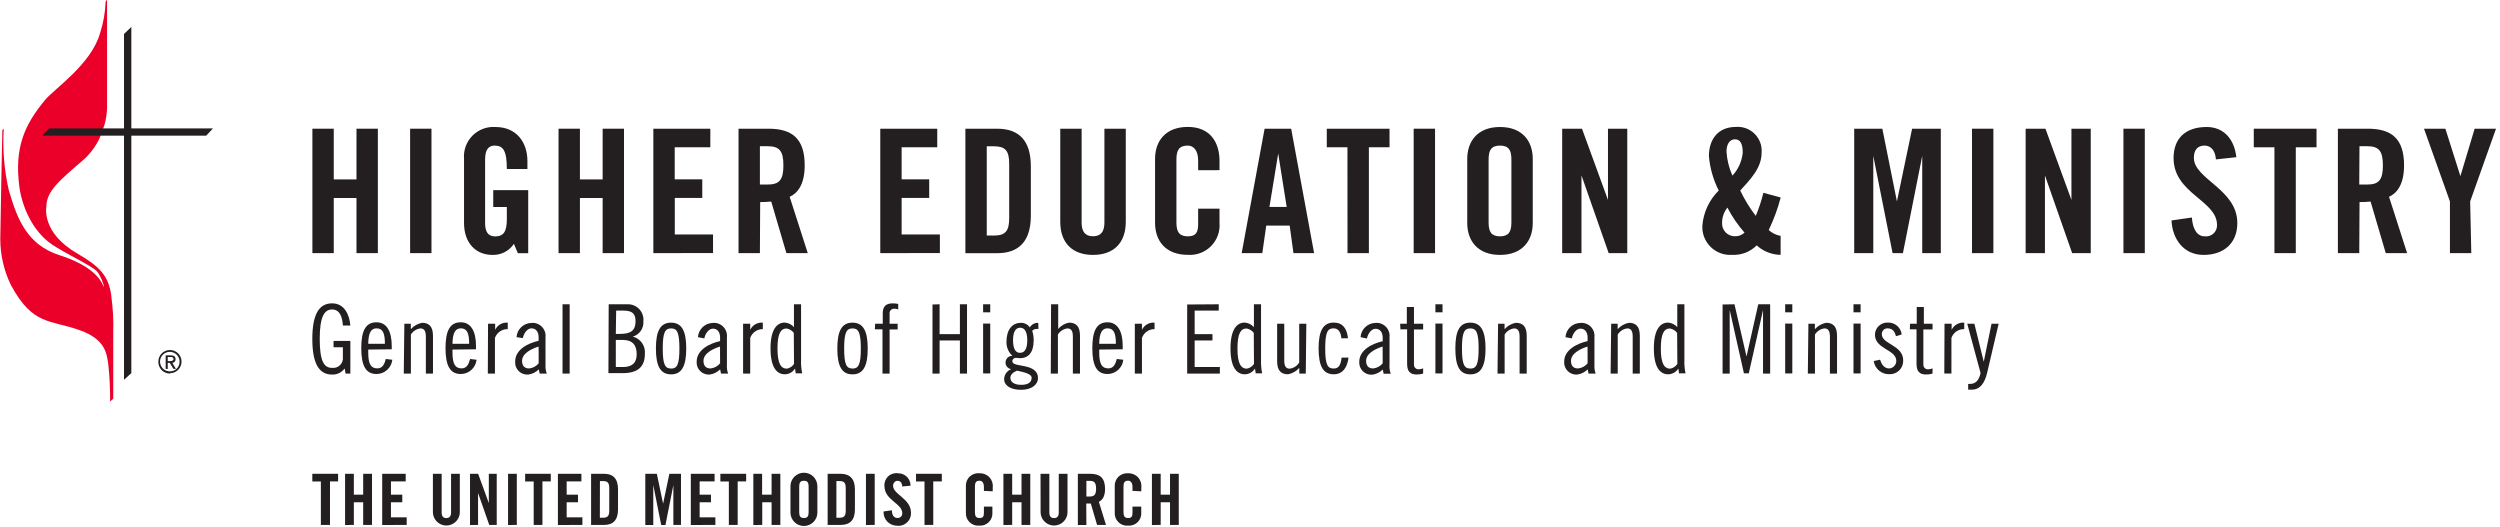 <?xml version="1.0" encoding="UTF-8"?>
<svg width="351px" height="74px" viewBox="0 0 351 74" xmlns="http://www.w3.org/2000/svg" xmlns:xlink="http://www.w3.org/1999/xlink" version="1.1">
 <!-- Generated by Pixelmator Pro 2.0.5 -->
 <path id="Path" d="M43.86 35.54 L43.86 18.07 46.86 18.07 46.86 25.19 50.05 25.19 50.05 18.07 53.05 18.07 53.05 35.54 50.05 35.54 50.05 27.8 46.86 27.8 46.86 35.54 Z" fill="#231f20" fill-opacity="1" stroke="none"/>
 <path id="Path-1" d="M57.58 35.54 L57.58 18.07 60.58 18.07 60.58 35.54 Z" fill="#231f20" fill-opacity="1" stroke="none"/>
 <path id="Path-2" d="M69.25 26.69 L74.16 26.69 74.16 35.55 72.71 35.55 72.15 34.24 C71.483 35.238 70.35 35.824 69.15 35.79 66.78 35.79 65.15 34.1 65.15 31.31 L65.15 22.31 C65.048 21.108 65.476 19.921 66.322 19.06 67.167 18.199 68.346 17.75 69.55 17.83 72.55 17.83 74.05 20.01 74.05 22.62 L74.05 23.73 71.16 23.73 C71.16 21.12 70.63 20.44 69.44 20.44 68.71 20.44 68.11 20.88 68.11 22.35 L68.11 31.35 C68.11 32.46 68.47 33.19 69.51 33.19 70.72 33.19 71.16 32.51 71.16 30.77 L71.16 29.06 69.25 29.06 Z" fill="#231f20" fill-opacity="1" stroke="none"/>
 <path id="Path-3" d="M78.42 35.54 L78.42 18.07 81.42 18.07 81.42 25.19 84.61 25.19 84.61 18.07 87.61 18.07 87.61 35.54 84.61 35.54 84.61 27.8 81.42 27.8 81.42 35.54 Z" fill="#231f20" fill-opacity="1" stroke="none"/>
 <path id="Path-4" d="M91.73 35.54 L91.73 18.07 99.73 18.07 99.73 20.68 94.73 20.68 94.73 25.18 98.6 25.18 98.6 27.79 94.74 27.79 94.74 32.92 100.11 32.92 100.11 35.53 Z" fill="#231f20" fill-opacity="1" stroke="none"/>
 <path id="Path-5" d="M106.69 35.54 L103.69 35.54 103.69 18.07 107.9 18.07 C111.26 18.07 112.98 19.5 112.98 23.22 112.98 26.03 111.89 27.17 110.87 27.63 L113.41 35.54 110.41 35.54 108.28 28.3 C107.765 28.351 107.248 28.375 106.73 28.37 Z M106.69 25.91 L107.76 25.91 C109.38 25.91 109.99 25.31 109.99 23.22 109.99 21.13 109.39 20.53 107.76 20.53 L106.69 20.53 Z" fill="#231f20" fill-opacity="1" stroke="none"/>
 <path id="Path-6" d="M123.59 35.54 L123.59 18.07 131.59 18.07 131.59 20.68 126.59 20.68 126.59 25.18 130.46 25.18 130.46 27.79 126.59 27.79 126.59 32.92 131.96 32.92 131.96 35.53 Z" fill="#231f20" fill-opacity="1" stroke="none"/>
 <path id="Path-7" d="M135.54 18.07 L139.99 18.07 C143.09 18.07 144.73 19.76 144.73 23.35 L144.73 30.27 C144.73 33.85 143.08 35.55 139.99 35.55 L135.54 35.55 Z M138.54 33.07 L139.54 33.07 C141.14 33.07 141.69 32.47 141.69 30.63 L141.69 22.98 C141.69 21.14 141.13 20.54 139.54 20.54 L138.54 20.54 Z" fill="#231f20" fill-opacity="1" stroke="none"/>
 <path id="Path-8" d="M148.86 18.07 L151.86 18.07 151.86 31.26 C151.86 32.54 152.37 33.17 153.46 33.17 154.55 33.17 155.06 32.54 155.06 31.26 L155.06 18.07 158.06 18.07 158.06 31.14 C158.06 34.14 156.32 35.79 153.46 35.79 150.6 35.79 148.86 34.14 148.86 31.14 Z" fill="#231f20" fill-opacity="1" stroke="none"/>
 <path id="Path-9" d="M168.22 23.9 L168.22 22.55 C168.22 21.07 167.54 20.44 166.77 20.44 165.56 20.44 165.17 21.07 165.17 22.38 L165.17 31.24 C165.17 32.55 165.56 33.18 166.77 33.18 167.98 33.18 168.22 32.55 168.22 31.41 L168.22 29.3 171.22 29.3 171.22 31.3 C171.317 32.51 170.88 33.702 170.025 34.563 169.169 35.424 167.981 35.868 166.77 35.78 163.62 35.78 162.17 33.78 162.17 31.3 L162.17 22.3 C162.17 19.83 163.62 17.82 166.77 17.82 169.92 17.82 171.22 20 171.22 22.61 L171.22 23.89 Z" fill="#231f20" fill-opacity="1" stroke="none"/>
 <path id="Path-10" d="M177.23 35.54 L174.33 35.54 177.55 18.07 181.28 18.07 184.5 35.54 181.6 35.54 181.07 31.67 177.78 31.67 Z M178.23 29.05 L180.65 29.05 179.46 21.55 Z" fill="#231f20" fill-opacity="1" stroke="none"/>
 <path id="Path-11" d="M189.18 20.68 L186.28 20.68 186.28 18.07 195.09 18.07 195.09 20.68 192.19 20.68 192.19 35.54 189.19 35.54 Z" fill="#231f20" fill-opacity="1" stroke="none"/>
 <path id="Path-12" d="M198.48 35.54 L198.48 18.07 201.48 18.07 201.48 35.54 Z" fill="#231f20" fill-opacity="1" stroke="none"/>
 <path id="Path-13" d="M206 22.31 C206 19.84 207.45 17.83 210.6 17.83 213.75 17.83 215.2 19.83 215.2 22.31 L215.2 31.31 C215.2 33.78 213.75 35.79 210.6 35.79 207.45 35.79 206 33.79 206 31.31 Z M209 31.24 C209 32.55 209.39 33.18 210.6 33.18 211.81 33.18 212.2 32.55 212.2 31.24 L212.2 22.38 C212.2 21.07 211.81 20.44 210.6 20.44 209.39 20.44 209 21.07 209 22.38 Z" fill="#231f20" fill-opacity="1" stroke="none"/>
 <path id="Path-14" d="M219.33 35.54 L219.33 18.07 222.11 18.07 225.76 28.07 225.76 18.07 228.47 18.07 228.47 35.54 225.86 35.54 222.04 24.63 222.04 35.54 Z" fill="#231f20" fill-opacity="1" stroke="none"/>
 <path id="Path-15" d="M250.01 27.73 C249.596 29.303 249.033 30.833 248.33 32.3 248.8 32.723 249.378 33.007 250 33.12 L250 35.78 C248.755 35.763 247.559 35.29 246.64 34.45 245.735 35.363 244.484 35.847 243.2 35.78 242.083 35.862 240.985 35.46 240.184 34.678 239.383 33.896 238.955 32.808 239.01 31.69 239.157 29.82 239.974 28.066 241.31 26.75 240.547 25.246 240.079 23.61 239.93 21.93 239.93 19.56 241.21 17.82 243.73 17.82 244.711 17.746 245.675 18.106 246.367 18.805 247.06 19.503 247.412 20.47 247.33 21.45 247.33 23.63 245.68 25.25 244.33 26.75 244.929 28.011 245.659 29.204 246.51 30.31 246.95 29.259 247.308 28.176 247.58 27.07 Z M243.55 33.17 C244.061 33.198 244.56 33.013 244.93 32.66 243.989 31.593 243.183 30.414 242.53 29.15 242.039 29.758 241.774 30.518 241.78 31.3 241.755 31.784 241.929 32.257 242.262 32.61 242.594 32.963 243.055 33.165 243.54 33.17 Z M243.24 24.65 C244.053 23.767 244.559 22.644 244.68 21.45 244.68 20.1 244.29 19.56 243.59 19.56 242.89 19.56 242.4 20.19 242.4 21.28 242.468 22.445 242.749 23.587 243.23 24.65 Z" fill="#231f20" fill-opacity="1" stroke="none"/>
 <path id="Path-16" d="M272.49 18.07 L272.49 35.54 269.88 35.54 269.88 21.89 267.17 35.54 265.72 35.54 263.01 21.89 263.01 35.54 260.33 35.54 260.33 18.07 264.28 18.07 266.33 28.28 268.46 18.07 Z" fill="#231f20" fill-opacity="1" stroke="none"/>
 <path id="Path-17" d="M276.87 35.54 L276.87 18.07 279.87 18.07 279.87 35.54 Z" fill="#231f20" fill-opacity="1" stroke="none"/>
 <path id="Path-18" d="M284.4 35.54 L284.4 18.07 287.18 18.07 290.83 28.07 290.83 18.07 293.54 18.07 293.54 35.54 290.93 35.54 287.11 24.63 287.11 35.54 Z" fill="#231f20" fill-opacity="1" stroke="none"/>
 <path id="Path-19" d="M298.13 35.54 L298.13 18.07 301.13 18.07 301.13 35.54 Z" fill="#231f20" fill-opacity="1" stroke="none"/>
 <path id="Path-20" d="M311.12 22.38 C311 20.88 310.2 20.44 309.52 20.44 308.52 20.44 308.02 21.07 308.02 22.16 308.02 25.16 314.12 26.56 314.12 31.31 314.12 34.19 312.18 35.79 309.38 35.79 306.58 35.79 305 33.56 304.88 30.95 L307.74 30.54 C307.86 32.31 308.56 33.18 309.53 33.18 309.982 33.24 310.438 33.096 310.774 32.787 311.11 32.478 311.292 32.036 311.27 31.58 311.27 28.12 305.17 27.2 305.17 22.19 305.17 19.41 306.86 17.83 309.82 17.83 312.26 17.83 313.72 19.6 313.98 22.07 Z" fill="#231f20" fill-opacity="1" stroke="none"/>
 <path id="Path-21" d="M319.33 20.68 L316.43 20.68 316.43 18.07 325.24 18.07 325.24 20.68 322.33 20.68 322.33 35.54 319.33 35.54 Z" fill="#231f20" fill-opacity="1" stroke="none"/>
 <path id="Path-22" d="M331.24 35.54 L328.24 35.54 328.24 18.07 332.45 18.07 C335.81 18.07 337.53 19.5 337.53 23.22 337.53 26.03 336.44 27.17 335.42 27.63 L337.96 35.54 334.96 35.54 332.83 28.3 C332.315 28.351 331.798 28.375 331.28 28.37 Z M331.24 25.91 L332.33 25.91 C333.95 25.91 334.56 25.31 334.56 23.22 334.56 21.13 333.95 20.53 332.33 20.53 L331.27 20.53 Z" fill="#231f20" fill-opacity="1" stroke="none"/>
 <path id="Path-23" d="M346.97 35.54 L343.97 35.54 343.97 28.28 340.33 18.07 343.33 18.07 345.44 24.73 347.44 18.07 350.44 18.07 346.81 28.28 Z" fill="#231f20" fill-opacity="1" stroke="none"/>
 <path id="Path-24" d="M48.14 45.7 C48.06 44.45 47.69 43.45 46.62 43.45 45.55 43.45 44.89 44.45 44.89 47.55 44.89 50.65 45.45 51.65 46.62 51.65 47.038 51.699 47.456 51.554 47.752 51.255 48.049 50.956 48.192 50.538 48.14 50.12 L48.14 48.76 46.83 48.76 46.83 47.87 49.19 47.87 49.19 52.45 48.52 52.45 48.39 51.73 C47.985 52.294 47.324 52.617 46.63 52.59 44.92 52.59 43.85 51.27 43.85 47.59 43.85 43.91 44.92 42.59 46.63 42.59 48.34 42.59 49.06 44.15 49.19 45.71 Z" fill="#231f20" fill-opacity="1" stroke="none"/>
 <path id="Path-25" d="M51.7 49.08 L51.7 49.45 C51.7 51.16 52.09 51.72 53 51.72 53.74 51.72 54 51.04 54.17 50.4 L55.08 50.51 C54.962 51.647 54.003 52.511 52.86 52.51 51.4 52.51 50.72 51.41 50.72 48.88 50.72 46.35 51.39 45.25 52.86 45.25 54.33 45.25 55 46.57 55 48.58 L55 49.04 Z M54.04 48.27 C54.04 46.77 53.74 46.1 52.87 46.1 52.17 46.1 51.72 46.61 51.7 48.27 Z" fill="#231f20" fill-opacity="1" stroke="none"/>
 <path id="Path-26" d="M56.77 45.45 L57.68 45.45 57.68 46.22 C58.09 45.75 58.647 45.433 59.26 45.32 60.26 45.32 60.79 45.86 60.79 47.15 L60.79 52.45 59.79 52.45 59.79 47.26 C59.79 46.45 59.55 46.11 59.02 46.11 58.469 46.18 57.98 46.496 57.69 46.97 L57.69 52.45 56.69 52.45 Z" fill="#231f20" fill-opacity="1" stroke="none"/>
 <path id="Path-27" d="M63.53 49.08 L63.53 49.45 C63.53 51.16 63.92 51.72 64.83 51.72 65.57 51.72 65.83 51.04 66 50.4 L66.91 50.51 C66.792 51.647 65.833 52.511 64.69 52.51 63.23 52.51 62.55 51.41 62.55 48.88 62.55 46.35 63.22 45.25 64.69 45.25 66.16 45.25 66.83 46.57 66.83 48.58 L66.83 49.04 Z M65.87 48.27 C65.87 46.77 65.57 46.1 64.7 46.1 64 46.1 63.55 46.61 63.53 48.27 Z" fill="#231f20" fill-opacity="1" stroke="none"/>
 <path id="Path-28" d="M68.52 45.45 L69.52 45.45 69.52 46.3 C69.845 45.631 70.55 45.233 71.29 45.3 L71.29 46.21 C70.484 46.187 69.756 46.689 69.49 47.45 L69.49 52.45 68.49 52.45 Z" fill="#231f20" fill-opacity="1" stroke="none"/>
 <path id="Path-29" d="M72.52 47.34 C72.592 46.24 73.488 45.374 74.59 45.34 75.136 45.283 75.679 45.475 76.067 45.863 76.455 46.251 76.647 46.794 76.59 47.34 L76.59 51.23 C76.561 51.645 76.622 52.061 76.77 52.45 L75.77 52.45 75.65 51.86 C75.248 52.262 74.724 52.519 74.16 52.59 73.662 52.63 73.171 52.449 72.818 52.094 72.466 51.74 72.287 51.248 72.33 50.75 72.33 49.03 74.22 48.16 75.62 47.85 L75.62 47.35 C75.62 46.58 75.23 46.1 74.62 46.1 74.01 46.1 73.52 46.84 73.41 47.47 Z M75.62 48.66 C74.73 48.93 73.3 49.57 73.3 50.66 73.3 51.32 73.6 51.73 74.3 51.73 74.82 51.673 75.298 51.415 75.63 51.01 Z" fill="#231f20" fill-opacity="1" stroke="none"/>
 <path id="Path-30" d="M78.98 42.72 L79.98 42.72 79.98 52.45 78.98 52.45 Z" fill="#231f20" fill-opacity="1" stroke="none"/>
 <path id="Path-31" d="M85.46 42.72 L88.04 42.72 C88.676 42.681 89.297 42.924 89.738 43.385 90.179 43.845 90.396 44.476 90.33 45.11 90.412 46.088 89.792 46.987 88.85 47.26 89.941 47.541 90.66 48.58 90.54 49.7 90.54 51.5 89.54 52.39 87.42 52.39 L85.42 52.39 Z M86.46 46.88 L87.05 46.88 C88.55 46.88 89.23 46.42 89.23 45.11 89.23 44.01 88.75 43.61 87.51 43.61 L86.51 43.61 Z M86.46 51.53 L87.46 51.53 C88.72 51.53 89.39 50.98 89.39 49.73 89.39 48.48 88.83 47.73 87.46 47.73 L86.46 47.73 Z" fill="#231f20" fill-opacity="1" stroke="none"/>
 <path id="Path-32" d="M94.22 45.3 C95.68 45.3 96.35 46.4 96.35 48.93 96.35 51.46 95.68 52.56 94.22 52.56 92.76 52.56 92.09 51.46 92.09 48.93 92.09 46.4 92.75 45.3 94.22 45.3 Z M94.22 51.75 C95.04 51.75 95.39 51.24 95.39 48.93 95.39 46.62 95.04 46.11 94.22 46.11 93.4 46.11 93.05 46.62 93.05 48.93 93.05 51.24 93.4 51.74 94.22 51.74 Z" fill="#231f20" fill-opacity="1" stroke="none"/>
 <path id="Path-33" d="M97.99 47.34 C98.062 46.24 98.958 45.374 100.06 45.34 100.606 45.283 101.149 45.475 101.537 45.863 101.925 46.251 102.117 46.794 102.06 47.34 L102.06 51.23 C102.028 51.644 102.086 52.06 102.23 52.45 L101.23 52.45 101.11 51.86 C100.708 52.262 100.184 52.519 99.62 52.59 99.132 52.623 98.655 52.444 98.308 52.099 97.962 51.755 97.78 51.278 97.81 50.79 97.81 49.07 99.7 48.2 101.1 47.89 L101.1 47.39 C101.1 46.62 100.71 46.14 100.1 46.14 99.49 46.14 99 46.88 98.89 47.51 Z M101.09 48.66 C100.2 48.93 98.77 49.57 98.77 50.66 98.77 51.32 99.07 51.73 99.77 51.73 100.29 51.673 100.768 51.415 101.1 51.01 Z" fill="#231f20" fill-opacity="1" stroke="none"/>
 <path id="Path-34" d="M104.33 45.45 L105.33 45.45 105.33 46.3 C105.655 45.631 106.36 45.233 107.1 45.3 L107.1 46.21 C106.305 46.2 105.592 46.699 105.33 47.45 L105.33 52.45 104.33 52.45 Z" fill="#231f20" fill-opacity="1" stroke="none"/>
 <path id="Path-35" d="M111.62 51.74 C111.314 52.242 110.768 52.549 110.18 52.55 109.08 52.55 108.18 51.61 108.18 48.92 108.18 46.23 109.09 45.29 110.18 45.29 110.677 45.326 111.141 45.556 111.47 45.93 L111.47 42.72 112.47 42.72 112.47 50.54 C112.445 51.171 112.499 51.802 112.63 52.42 L111.72 52.42 Z M111.45 46.74 C111.207 46.415 110.85 46.193 110.45 46.12 109.63 46.12 109.16 46.79 109.16 48.94 109.16 51.09 109.67 51.76 110.48 51.76 110.892 51.685 111.254 51.442 111.48 51.09 Z" fill="#231f20" fill-opacity="1" stroke="none"/>
 <path id="Path-36" d="M119.69 45.3 C121.15 45.3 121.83 46.4 121.83 48.93 121.83 51.46 121.16 52.56 119.69 52.56 118.22 52.56 117.56 51.46 117.56 48.93 117.56 46.4 118.22 45.3 119.69 45.3 Z M119.69 51.75 C120.51 51.75 120.86 51.24 120.86 48.93 120.86 46.62 120.51 46.11 119.69 46.11 118.87 46.11 118.52 46.62 118.52 48.93 118.52 51.24 118.87 51.74 119.69 51.74 Z" fill="#231f20" fill-opacity="1" stroke="none"/>
 <path id="Path-37" d="M122.87 45.45 L123.94 45.45 123.94 44.01 C123.94 43.07 124.32 42.59 125.36 42.59 125.612 42.595 125.863 42.622 126.11 42.67 L126.11 43.45 C125.947 43.376 125.769 43.338 125.59 43.34 125.393 43.322 125.199 43.396 125.064 43.541 124.929 43.686 124.868 43.885 124.9 44.08 L124.9 45.45 126.03 45.45 126.03 46.26 124.9 46.26 124.9 52.45 123.9 52.45 123.9 46.24 122.83 46.24 Z" fill="#231f20" fill-opacity="1" stroke="none"/>
 <path id="Path-38" d="M131.92 42.72 L131.92 46.91 134.77 46.91 134.77 42.72 135.77 42.72 135.77 52.45 134.77 52.45 134.77 47.8 131.92 47.8 131.92 52.45 130.92 52.45 130.92 42.75 Z" fill="#231f20" fill-opacity="1" stroke="none"/>
 <path id="Path-39" d="M138.03 42.72 L139.03 42.72 139.03 43.85 138.03 43.85 Z M138.03 45.43 L139.03 45.43 139.03 52.43 138.03 52.43 Z" fill="#231f20" fill-opacity="1" stroke="none"/>
 <path id="Path-40" d="M145.8 46.18 C145.707 46.167 145.613 46.167 145.52 46.18 145.292 46.185 145.075 46.282 144.92 46.45 145.066 46.881 145.137 47.335 145.13 47.79 145.13 49.54 144.32 50.29 143.25 50.29 143.04 50.29 142.82 50.24 142.61 50.24 142.4 50.24 142.13 50.43 142.13 50.7 142.13 51.2 142.92 51.22 143.82 51.41 144.72 51.6 145.73 51.95 145.73 53.09 145.73 54 144.84 54.73 143.37 54.73 141.9 54.73 140.98 54.14 140.98 53.23 140.992 52.601 141.389 52.045 141.98 51.83 141.487 51.759 141.135 51.316 141.178 50.82 141.22 50.323 141.642 49.946 142.14 49.96 141.582 49.448 141.279 48.716 141.31 47.96 141.31 46.29 142.12 45.33 143.31 45.33 143.819 45.305 144.304 45.548 144.59 45.97 144.829 45.549 145.287 45.301 145.77 45.33 Z M142.8 52.03 C142.24 52.27 141.86 52.59 141.86 53.03 141.86 53.61 142.34 54.03 143.39 54.03 144.44 54.03 144.84 53.6 144.84 53.03 144.84 52.46 143.63 52.23 142.79 52.04 Z M143.23 49.53 C143.79 49.53 144.23 49.1 144.23 47.77 144.23 46.44 143.77 46.01 143.23 46.01 142.69 46.01 142.23 46.44 142.23 47.77 142.23 49.1 142.66 49.54 143.22 49.54 Z" fill="#231f20" fill-opacity="1" stroke="none"/>
 <path id="Path-41" d="M147.57 42.72 L148.57 42.72 148.57 46.2 C148.953 45.723 149.497 45.403 150.1 45.3 151.1 45.3 151.63 45.84 151.63 47.13 L151.63 52.45 150.63 52.45 150.63 47.26 C150.63 46.45 150.39 46.11 149.86 46.11 149.309 46.18 148.82 46.496 148.53 46.97 L148.53 52.45 147.53 52.45 Z" fill="#231f20" fill-opacity="1" stroke="none"/>
 <path id="Path-42" d="M154.33 49.08 L154.33 49.45 C154.33 51.16 154.72 51.72 155.63 51.72 156.37 51.72 156.63 51.04 156.8 50.4 L157.71 50.51 C157.592 51.647 156.633 52.511 155.49 52.51 154.03 52.51 153.36 51.41 153.36 48.88 153.36 46.35 154.03 45.25 155.49 45.25 156.95 45.25 157.63 46.57 157.63 48.58 L157.63 49.04 Z M156.67 48.27 C156.67 46.77 156.37 46.1 155.5 46.1 154.8 46.1 154.35 46.61 154.33 48.27 Z" fill="#231f20" fill-opacity="1" stroke="none"/>
 <path id="Path-43" d="M159.33 45.45 L160.33 45.45 160.33 46.3 C160.655 45.631 161.36 45.233 162.1 45.3 L162.1 46.21 C161.305 46.2 160.592 46.699 160.33 47.45 L160.33 52.45 159.33 52.45 Z" fill="#231f20" fill-opacity="1" stroke="none"/>
 <path id="Path-44" d="M171.11 42.72 L171.11 43.61 167.73 43.61 167.73 46.91 170.23 46.91 170.23 47.8 167.73 47.8 167.73 51.53 171.27 51.53 171.27 52.45 166.68 52.45 166.68 42.75 Z" fill="#231f20" fill-opacity="1" stroke="none"/>
 <path id="Path-45" d="M176.2 51.74 C175.894 52.242 175.348 52.549 174.76 52.55 173.66 52.55 172.76 51.61 172.76 48.92 172.76 46.23 173.67 45.29 174.76 45.29 175.257 45.326 175.721 45.556 176.05 45.93 L176.05 42.72 177.05 42.72 177.05 50.54 C177.025 51.171 177.079 51.802 177.21 52.42 L176.3 52.42 Z M176.03 46.74 C175.787 46.415 175.43 46.193 175.03 46.12 174.21 46.12 173.74 46.79 173.74 48.94 173.74 51.09 174.25 51.76 175.06 51.76 175.471 51.684 175.833 51.441 176.06 51.09 Z" fill="#231f20" fill-opacity="1" stroke="none"/>
 <path id="Path-46" d="M183.33 52.45 L182.42 52.45 182.42 51.65 C182.01 52.12 181.453 52.437 180.84 52.55 179.84 52.55 179.31 52.01 179.31 50.72 L179.31 45.45 180.31 45.45 180.31 50.61 C180.31 51.42 180.55 51.76 181.08 51.76 181.631 51.69 182.12 51.374 182.41 50.9 L182.41 45.45 183.41 45.45 Z" fill="#231f20" fill-opacity="1" stroke="none"/>
 <path id="Path-47" d="M188.33 47.5 C188.24 46.5 187.82 46.1 187.23 46.1 186.41 46.1 186.06 46.61 186.06 48.92 186.06 51.23 186.41 51.74 187.23 51.74 187.85 51.74 188.23 51.42 188.36 50.21 L189.33 50.21 C189.17 51.58 188.52 52.55 187.26 52.55 185.8 52.55 185.13 51.45 185.13 48.92 185.13 46.39 185.8 45.29 187.26 45.29 188.52 45.29 189.11 46.12 189.26 47.49 Z" fill="#231f20" fill-opacity="1" stroke="none"/>
 <path id="Path-48" d="M191.02 47.34 C191.092 46.24 191.988 45.374 193.09 45.34 193.636 45.283 194.179 45.475 194.567 45.863 194.955 46.251 195.147 46.794 195.09 47.34 L195.09 51.23 C195.055 51.651 195.113 52.074 195.26 52.47 L194.26 52.47 194.14 51.88 C193.738 52.282 193.214 52.539 192.65 52.61 192.162 52.643 191.685 52.464 191.338 52.119 190.992 51.775 190.81 51.298 190.84 50.81 190.84 49.09 192.73 48.22 194.13 47.91 L194.13 47.41 C194.13 46.64 193.74 46.16 193.13 46.16 192.52 46.16 192.03 46.9 191.92 47.53 Z M194.12 48.66 C193.23 48.93 191.8 49.57 191.8 50.66 191.8 51.32 192.1 51.73 192.8 51.73 193.321 51.673 193.798 51.415 194.13 51.01 Z" fill="#231f20" fill-opacity="1" stroke="none"/>
 <path id="Path-49" d="M196.58 45.45 L197.52 45.45 197.52 43.1 198.52 43.1 198.52 45.45 199.81 45.45 199.81 46.26 198.52 46.26 198.52 51.15 C198.501 51.341 198.569 51.53 198.704 51.666 198.84 51.801 199.029 51.869 199.22 51.85 199.422 51.835 199.62 51.791 199.81 51.72 L199.81 52.45 C199.516 52.542 199.208 52.586 198.9 52.58 197.99 52.58 197.56 52.15 197.56 51.08 L197.56 46.24 196.62 46.24 Z" fill="#231f20" fill-opacity="1" stroke="none"/>
 <path id="Path-50" d="M201.53 42.72 L202.53 42.72 202.53 43.85 201.53 43.85 Z M201.53 45.43 L202.53 45.43 202.53 52.43 201.53 52.43 Z" fill="#231f20" fill-opacity="1" stroke="none"/>
 <path id="Path-51" d="M206.43 45.3 C207.89 45.3 208.57 46.4 208.57 48.93 208.57 51.46 207.9 52.56 206.43 52.56 204.96 52.56 204.33 51.45 204.33 48.92 204.33 46.39 204.97 45.3 206.43 45.3 Z M206.43 51.75 C207.25 51.75 207.6 51.24 207.6 48.93 207.6 46.62 207.25 46.11 206.43 46.11 205.61 46.11 205.26 46.62 205.26 48.93 205.26 51.24 205.61 51.74 206.43 51.74 Z" fill="#231f20" fill-opacity="1" stroke="none"/>
 <path id="Path-52" d="M210.33 45.45 L211.24 45.45 211.24 46.22 C211.65 45.75 212.207 45.433 212.82 45.32 213.82 45.32 214.35 45.86 214.35 47.15 L214.35 52.45 213.35 52.45 213.35 47.26 C213.35 46.45 213.11 46.11 212.58 46.11 212.029 46.18 211.54 46.496 211.25 46.97 L211.25 52.45 210.25 52.45 Z" fill="#231f20" fill-opacity="1" stroke="none"/>
 <path id="Path-53" d="M219.79 47.34 C219.862 46.24 220.758 45.374 221.86 45.34 222.406 45.283 222.949 45.475 223.337 45.863 223.725 46.251 223.917 46.794 223.86 47.34 L223.86 51.23 C223.828 51.644 223.886 52.06 224.03 52.45 L223.03 52.45 222.91 51.86 C222.509 52.263 221.984 52.52 221.42 52.59 220.932 52.623 220.455 52.444 220.108 52.099 219.762 51.755 219.58 51.278 219.61 50.79 219.61 49.07 221.5 48.2 222.9 47.89 L222.9 47.39 C222.9 46.62 222.51 46.14 221.9 46.14 221.29 46.14 220.8 46.88 220.69 47.51 Z M222.89 48.66 C222 48.93 220.57 49.57 220.57 50.66 220.57 51.32 220.86 51.73 221.57 51.73 222.09 51.673 222.568 51.415 222.9 51.01 Z" fill="#231f20" fill-opacity="1" stroke="none"/>
 <path id="Path-54" d="M226.21 45.45 L227.12 45.45 227.12 46.22 C227.53 45.75 228.087 45.433 228.7 45.32 229.7 45.32 230.23 45.86 230.23 47.15 L230.23 52.45 229.23 52.45 229.23 47.26 C229.23 46.45 228.99 46.11 228.46 46.11 227.909 46.18 227.42 46.496 227.13 46.97 L227.13 52.45 226.13 52.45 Z" fill="#231f20" fill-opacity="1" stroke="none"/>
 <path id="Path-55" d="M235.64 51.74 C235.334 52.242 234.788 52.549 234.2 52.55 233.1 52.55 232.2 51.61 232.2 48.92 232.2 46.23 233.11 45.29 234.2 45.29 234.697 45.326 235.161 45.556 235.49 45.93 L235.49 42.72 236.49 42.72 236.49 50.54 C236.465 51.171 236.519 51.802 236.65 52.42 L235.74 52.42 Z M235.47 46.74 C235.227 46.415 234.87 46.193 234.47 46.12 233.65 46.12 233.18 46.79 233.18 48.94 233.18 51.09 233.69 51.76 234.5 51.76 234.912 51.685 235.274 51.442 235.5 51.09 Z" fill="#231f20" fill-opacity="1" stroke="none"/>
 <path id="Path-56" d="M243.52 42.72 L245.21 50.05 246.86 42.72 248.53 42.72 248.53 52.45 247.53 52.45 247.53 43.53 245.53 52.42 244.85 52.42 242.85 43.53 242.85 52.45 241.85 52.45 241.85 42.75 Z" fill="#231f20" fill-opacity="1" stroke="none"/>
 <path id="Path-57" d="M250.64 42.72 L251.64 42.72 251.64 43.85 250.64 43.85 Z M250.64 45.43 L251.64 45.43 251.64 52.43 250.64 52.43 Z" fill="#231f20" fill-opacity="1" stroke="none"/>
 <path id="Path-58" d="M253.9 45.45 L254.81 45.45 254.81 46.22 C255.22 45.75 255.777 45.433 256.39 45.32 257.39 45.32 257.92 45.86 257.92 47.15 L257.92 52.45 256.92 52.45 256.92 47.26 C256.92 46.45 256.68 46.11 256.15 46.11 255.599 46.18 255.11 46.496 254.82 46.97 L254.82 52.45 253.82 52.45 Z" fill="#231f20" fill-opacity="1" stroke="none"/>
 <path id="Path-59" d="M260.23 42.72 L261.23 42.72 261.23 43.85 260.23 43.85 Z M260.23 45.43 L261.23 45.43 261.23 52.43 260.23 52.43 Z" fill="#231f20" fill-opacity="1" stroke="none"/>
 <path id="Path-60" d="M266.2 47.2 C266.03 46.6 265.77 46.1 264.99 46.1 264.774 46.1 264.568 46.189 264.42 46.346 264.272 46.503 264.196 46.715 264.21 46.93 264.21 48.35 267.21 48.43 267.21 50.61 267.227 51.123 267.031 51.621 266.67 51.986 266.309 52.351 265.813 52.551 265.3 52.54 264.192 52.587 263.228 51.788 263.07 50.69 L263.96 50.5 C264.16 51.12 264.52 51.73 265.24 51.73 265.802 51.698 266.241 51.233 266.24 50.67 266.24 49.06 263.24 49.03 263.24 46.98 263.25 46.514 263.448 46.072 263.789 45.754 264.13 45.436 264.584 45.268 265.05 45.29 266.038 45.247 266.89 45.977 267 46.96 Z" fill="#231f20" fill-opacity="1" stroke="none"/>
 <path id="Path-61" d="M268.17 45.45 L269.11 45.45 269.11 43.1 270.11 43.1 270.11 45.45 271.33 45.45 271.33 46.26 270.04 46.26 270.04 51.15 C270.021 51.341 270.089 51.53 270.224 51.666 270.36 51.801 270.549 51.869 270.74 51.85 270.942 51.835 271.141 51.791 271.33 51.72 L271.33 52.45 C271.036 52.542 270.728 52.586 270.42 52.58 269.51 52.58 269.08 52.15 269.08 51.08 L269.08 46.24 268.14 46.24 Z" fill="#231f20" fill-opacity="1" stroke="none"/>
 <path id="Path-62" d="M273.01 45.45 L274.01 45.45 274.01 46.3 C274.335 45.631 275.04 45.233 275.78 45.3 L275.78 46.21 C274.976 46.185 274.249 46.682 273.98 47.44 L273.98 52.44 272.98 52.44 Z" fill="#231f20" fill-opacity="1" stroke="none"/>
 <path id="Path-63" d="M277.2 45.45 L278.52 50.79 279.61 45.45 280.61 45.45 279.01 52.28 C278.65 53.81 278.01 54.71 276.81 54.71 L276.33 54.71 276.33 53.9 276.62 53.9 C277.39 53.9 277.88 53.35 278.07 52.37 L276.2 45.45 Z" fill="#231f20" fill-opacity="1" stroke="none"/>
 <path id="Path-64" d="M45.05 67.6 L43.85 67.6 43.85 66.52 47.47 66.52 47.47 67.59 46.33 67.59 46.33 73.7 45.05 73.7 Z" fill="#231f20" fill-opacity="1" stroke="none"/>
 <path id="Path-65" d="M48.45 73.71 L48.45 66.52 49.68 66.52 49.68 69.45 50.99 69.45 50.99 66.52 52.23 66.52 52.23 73.7 50.99 73.7 50.99 70.52 49.68 70.52 49.68 73.7 Z" fill="#231f20" fill-opacity="1" stroke="none"/>
 <path id="Path-66" d="M53.66 73.71 L53.66 66.52 56.96 66.52 56.96 67.59 54.89 67.59 54.89 69.45 56.48 69.45 56.48 70.52 54.89 70.52 54.89 72.63 57.1 72.63 57.1 73.7 Z" fill="#231f20" fill-opacity="1" stroke="none"/>
 <path id="Path-67" d="M60.78 66.52 L62.01 66.52 62.01 71.95 C62.01 72.48 62.22 72.74 62.67 72.74 63.12 72.74 63.33 72.45 63.33 71.95 L63.33 66.52 64.56 66.52 64.56 71.89 C64.561 72.566 64.2 73.19 63.615 73.528 63.03 73.866 62.31 73.866 61.725 73.528 61.14 73.19 60.779 72.566 60.78 71.89 Z" fill="#231f20" fill-opacity="1" stroke="none"/>
 <path id="Path-68" d="M65.99 73.71 L65.99 66.52 67.13 66.52 68.63 70.63 68.63 66.52 69.74 66.52 69.74 73.7 68.69 73.7 67.12 69.21 67.12 73.7 Z" fill="#231f20" fill-opacity="1" stroke="none"/>
 <path id="Path-69" d="M71.33 73.71 L71.33 66.52 72.56 66.52 72.56 73.7 Z" fill="#231f20" fill-opacity="1" stroke="none"/>
 <path id="Path-70" d="M74.93 67.6 L73.73 67.6 73.73 66.52 77.33 66.52 77.33 67.59 76.16 67.59 76.16 73.7 74.93 73.7 Z" fill="#231f20" fill-opacity="1" stroke="none"/>
 <path id="Path-71" d="M78.33 73.71 L78.33 66.52 81.63 66.52 81.63 67.59 79.56 67.59 79.56 69.45 81.15 69.45 81.15 70.52 79.56 70.52 79.56 72.63 81.77 72.63 81.77 73.7 Z" fill="#231f20" fill-opacity="1" stroke="none"/>
 <path id="Path-72" d="M82.99 66.52 L84.82 66.52 C86.09 66.52 86.77 67.22 86.77 68.69 L86.77 71.53 C86.77 73 86.09 73.7 84.82 73.7 L82.99 73.7 Z M84.22 72.69 L84.65 72.69 C85.31 72.69 85.54 72.44 85.54 71.69 L85.54 68.54 C85.54 67.78 85.31 67.54 84.65 67.54 L84.23 67.54 Z" fill="#231f20" fill-opacity="1" stroke="none"/>
 <path id="Path-73" d="M95.61 66.52 L95.61 73.7 94.54 73.7 94.54 68.1 93.43 73.71 92.83 73.71 91.72 68.1 91.72 73.71 90.6 73.71 90.6 66.52 92.22 66.52 93.1 70.72 93.98 66.52 Z" fill="#231f20" fill-opacity="1" stroke="none"/>
 <path id="Path-74" d="M96.99 73.71 L96.99 66.52 100.33 66.52 100.33 67.59 98.23 67.59 98.23 69.45 99.82 69.45 99.82 70.52 98.23 70.52 98.23 72.63 100.44 72.63 100.44 73.7 Z" fill="#231f20" fill-opacity="1" stroke="none"/>
 <path id="Path-75" d="M102.33 67.6 L101.14 67.6 101.14 66.52 104.76 66.52 104.76 67.59 103.57 67.59 103.57 73.7 102.33 73.7 Z" fill="#231f20" fill-opacity="1" stroke="none"/>
 <path id="Path-76" d="M105.77 73.71 L105.77 66.52 107 66.52 107 69.45 108.33 69.45 108.33 66.52 109.56 66.52 109.56 73.7 108.33 73.7 108.33 70.52 107.02 70.52 107.02 73.7 Z" fill="#231f20" fill-opacity="1" stroke="none"/>
 <path id="Path-77" d="M110.98 68.26 C110.981 67.217 111.827 66.371 112.87 66.371 113.913 66.371 114.759 67.217 114.76 68.26 L114.76 71.96 C114.759 73.003 113.913 73.849 112.87 73.849 111.827 73.849 110.981 73.003 110.98 71.96 Z M112.21 71.93 C112.21 72.47 112.37 72.73 112.87 72.73 113.37 72.73 113.53 72.47 113.53 71.93 L113.53 68.3 C113.53 67.76 113.37 67.5 112.87 67.5 112.37 67.5 112.21 67.76 112.21 68.3 Z" fill="#231f20" fill-opacity="1" stroke="none"/>
 <path id="Path-78" d="M116.2 66.52 L118.03 66.52 C119.3 66.52 120.03 67.22 120.03 68.69 L120.03 71.53 C120.03 73 119.35 73.7 118.03 73.7 L116.2 73.7 Z M117.43 72.69 L117.86 72.69 C118.52 72.69 118.74 72.44 118.74 71.69 L118.74 68.54 C118.74 67.78 118.51 67.54 117.86 67.54 L117.43 67.54 Z" fill="#231f20" fill-opacity="1" stroke="none"/>
 <path id="Path-79" d="M121.58 73.71 L121.58 66.52 122.81 66.52 122.81 73.7 Z" fill="#231f20" fill-opacity="1" stroke="none"/>
 <path id="Path-80" d="M126.67 68.3 C126.67 67.68 126.29 67.5 126.01 67.5 125.73 67.5 125.39 67.76 125.39 68.21 125.39 69.43 127.9 70.02 127.9 71.97 127.929 72.495 127.721 73.006 127.334 73.362 126.947 73.718 126.421 73.883 125.9 73.81 125.386 73.8 124.898 73.581 124.549 73.204 124.2 72.826 124.02 72.323 124.05 71.81 L125.22 71.64 C125.22 72.37 125.56 72.72 125.96 72.72 126.147 72.747 126.337 72.689 126.477 72.561 126.616 72.433 126.691 72.249 126.68 72.06 126.68 70.64 124.17 70.26 124.17 68.2 124.141 67.689 124.347 67.194 124.728 66.853 125.11 66.512 125.626 66.364 126.13 66.45 126.588 66.453 127.026 66.638 127.347 66.964 127.668 67.291 127.845 67.732 127.84 68.19 Z" fill="#231f20" fill-opacity="1" stroke="none"/>
 <path id="Path-81" d="M129.8 67.6 L128.61 67.6 128.61 66.52 132.23 66.52 132.23 67.59 131.03 67.59 131.03 73.7 129.8 73.7 Z" fill="#231f20" fill-opacity="1" stroke="none"/>
 <path id="Path-82" d="M138.14 68.92 L138.14 68.36 C138.14 67.75 137.86 67.49 137.54 67.49 137.04 67.49 136.88 67.75 136.88 68.29 L136.88 71.93 C136.88 72.47 137.04 72.73 137.54 72.73 138.04 72.73 138.14 72.47 138.14 72 L138.14 71.13 139.33 71.13 139.33 71.96 C139.369 72.457 139.189 72.947 138.838 73.3 138.486 73.654 137.997 73.837 137.5 73.8 136.994 73.848 136.493 73.672 136.129 73.317 135.765 72.963 135.575 72.467 135.61 71.96 L135.61 68.26 C135.582 67.749 135.783 67.251 136.157 66.902 136.532 66.553 137.042 66.387 137.55 66.45 138.071 66.431 138.575 66.642 138.927 67.027 139.279 67.412 139.445 67.932 139.38 68.45 L139.38 68.98 Z" fill="#231f20" fill-opacity="1" stroke="none"/>
 <path id="Path-83" d="M140.88 73.71 L140.88 66.52 142.11 66.52 142.11 69.45 143.42 69.45 143.42 66.52 144.65 66.52 144.65 73.7 143.42 73.7 143.42 70.52 142.11 70.52 142.11 73.7 Z" fill="#231f20" fill-opacity="1" stroke="none"/>
 <path id="Path-84" d="M146.09 66.52 L147.33 66.52 147.33 71.95 C147.33 72.48 147.54 72.74 147.99 72.74 148.44 72.74 148.65 72.48 148.65 71.95 L148.65 66.52 149.88 66.52 149.88 71.89 C149.881 72.566 149.52 73.19 148.935 73.528 148.35 73.866 147.63 73.866 147.045 73.528 146.46 73.19 146.099 72.566 146.1 71.89 Z" fill="#231f20" fill-opacity="1" stroke="none"/>
 <path id="Path-85" d="M152.53 73.71 L151.33 73.71 151.33 66.52 153.06 66.52 C154.44 66.52 155.15 67.11 155.15 68.64 155.15 69.79 154.7 70.26 154.28 70.45 L155.28 73.7 154.03 73.7 153.15 70.7 C152.937 70.711 152.723 70.711 152.51 70.7 Z M152.53 69.71 L152.97 69.71 C153.64 69.71 153.89 69.46 153.89 68.61 153.89 67.76 153.64 67.51 152.97 67.51 L152.53 67.51 Z" fill="#231f20" fill-opacity="1" stroke="none"/>
 <path id="Path-86" d="M159 68.92 L159 68.36 C159 67.75 158.72 67.49 158.4 67.49 157.9 67.49 157.74 67.75 157.74 68.29 L157.74 71.93 C157.74 72.47 157.9 72.73 158.4 72.73 158.9 72.73 159 72.47 159 72 L159 71.13 160.23 71.13 160.23 71.96 C160.269 72.457 160.089 72.947 159.738 73.3 159.386 73.654 158.897 73.837 158.4 73.8 157.894 73.848 157.393 73.672 157.029 73.317 156.665 72.963 156.475 72.467 156.51 71.96 L156.51 68.26 C156.484 67.756 156.679 67.267 157.044 66.919 157.41 66.571 157.908 66.4 158.41 66.45 158.931 66.431 159.435 66.642 159.787 67.027 160.139 67.412 160.305 67.932 160.24 68.45 L160.24 68.98 Z" fill="#231f20" fill-opacity="1" stroke="none"/>
 <path id="Path-87" d="M161.73 73.71 L161.73 66.52 162.96 66.52 162.96 69.45 164.27 69.45 164.27 66.52 165.5 66.52 165.5 73.7 164.27 73.7 164.27 70.52 162.96 70.52 162.96 73.7 Z" fill="#231f20" fill-opacity="1" stroke="none"/>
 <path id="Path-88" d="M15.64 41.62 C15.29 38.72 13.97 37.4 10.9 35.62 5.75 32.67 6.51 29.03 6.51 29.03 6.51 26.84 8.35 25.34 11.61 22.53 12.595 21.674 13.395 20.626 13.96 19.45 L14.66 17.57 C14.882 16.788 15.006 15.982 15.03 15.17 L15.03 0.01 C15.03 -0.09 14.83 0.25 14.83 0.25 14.775 1.735 14.516 3.205 14.06 4.62 12.83 9.02 7.64 12.45 6.33 14.03 3.5 17.45 1.98 20.65 2.72 26.24 3.07 28.87 4.48 32.39 7.29 34.32 9.01 35.5 12.91 37.32 13.61 38.1 14.31 38.88 14.84 40.91 14.49 40.1 14.14 39.29 13 37.31 8.33 35.82 3.66 34.33 2.33 30.45 1.23 26.68 0.583 23.859 0.347 20.959 0.53 18.07 L0.33 18.28 C0.33 18.28 0.04 32.13 0.04 33.53 0.036 35.783 0.55 38.007 1.54 40.03 4.6 45.71 6.99 44.86 11.2 46.36 14.92 47.68 14.98 49.79 15.2 51.11 15.389 52.86 15.475 54.62 15.46 56.38 L15.9 55.97 15.9 46.63 C15.948 44.959 15.858 43.286 15.63 41.63" fill="#eb0029" fill-opacity="1" stroke="none"/>
 <path id="Path-89" d="M29.9 18.03 L18.44 18.03 18.44 3.78 17.41 4.77 17.41 18.03 6.91 18.03 5.92 19.05 17.41 19.05 17.41 53.32 18.44 52.39 18.44 19.05 28.95 19.05 Z" fill="#231f20" fill-opacity="1" stroke="none"/>
 <path id="Path-90" d="M23.88 52.14 C23.323 52.156 22.811 51.833 22.586 51.323 22.361 50.812 22.469 50.216 22.857 49.816 23.245 49.416 23.838 49.291 24.355 49.501 24.871 49.71 25.21 50.212 25.21 50.77 25.221 51.13 25.085 51.478 24.835 51.736 24.584 51.995 24.24 52.14 23.88 52.14 M23.88 52.4 C24.776 52.389 25.495 51.656 25.49 50.76 25.484 49.864 24.756 49.14 23.86 49.14 22.964 49.14 22.236 49.864 22.23 50.76 22.214 51.206 22.381 51.639 22.693 51.959 23.004 52.278 23.434 52.456 23.88 52.45 M23.55 50.12 L23.94 50.12 C24.24 50.12 24.36 50.21 24.36 50.4 24.36 50.59 24.22 50.7 23.87 50.7 L23.55 50.7 Z M23.55 50.95 L23.84 50.95 24.35 51.79 24.7 51.79 24.19 50.95 C24.32 50.942 24.442 50.883 24.528 50.786 24.614 50.688 24.658 50.56 24.65 50.43 Q24.65 49.89 23.99 49.89 L23.26 49.89 23.26 51.8 23.55 51.8 Z" fill="#231f20" fill-opacity="1" stroke="none"/>
</svg>
